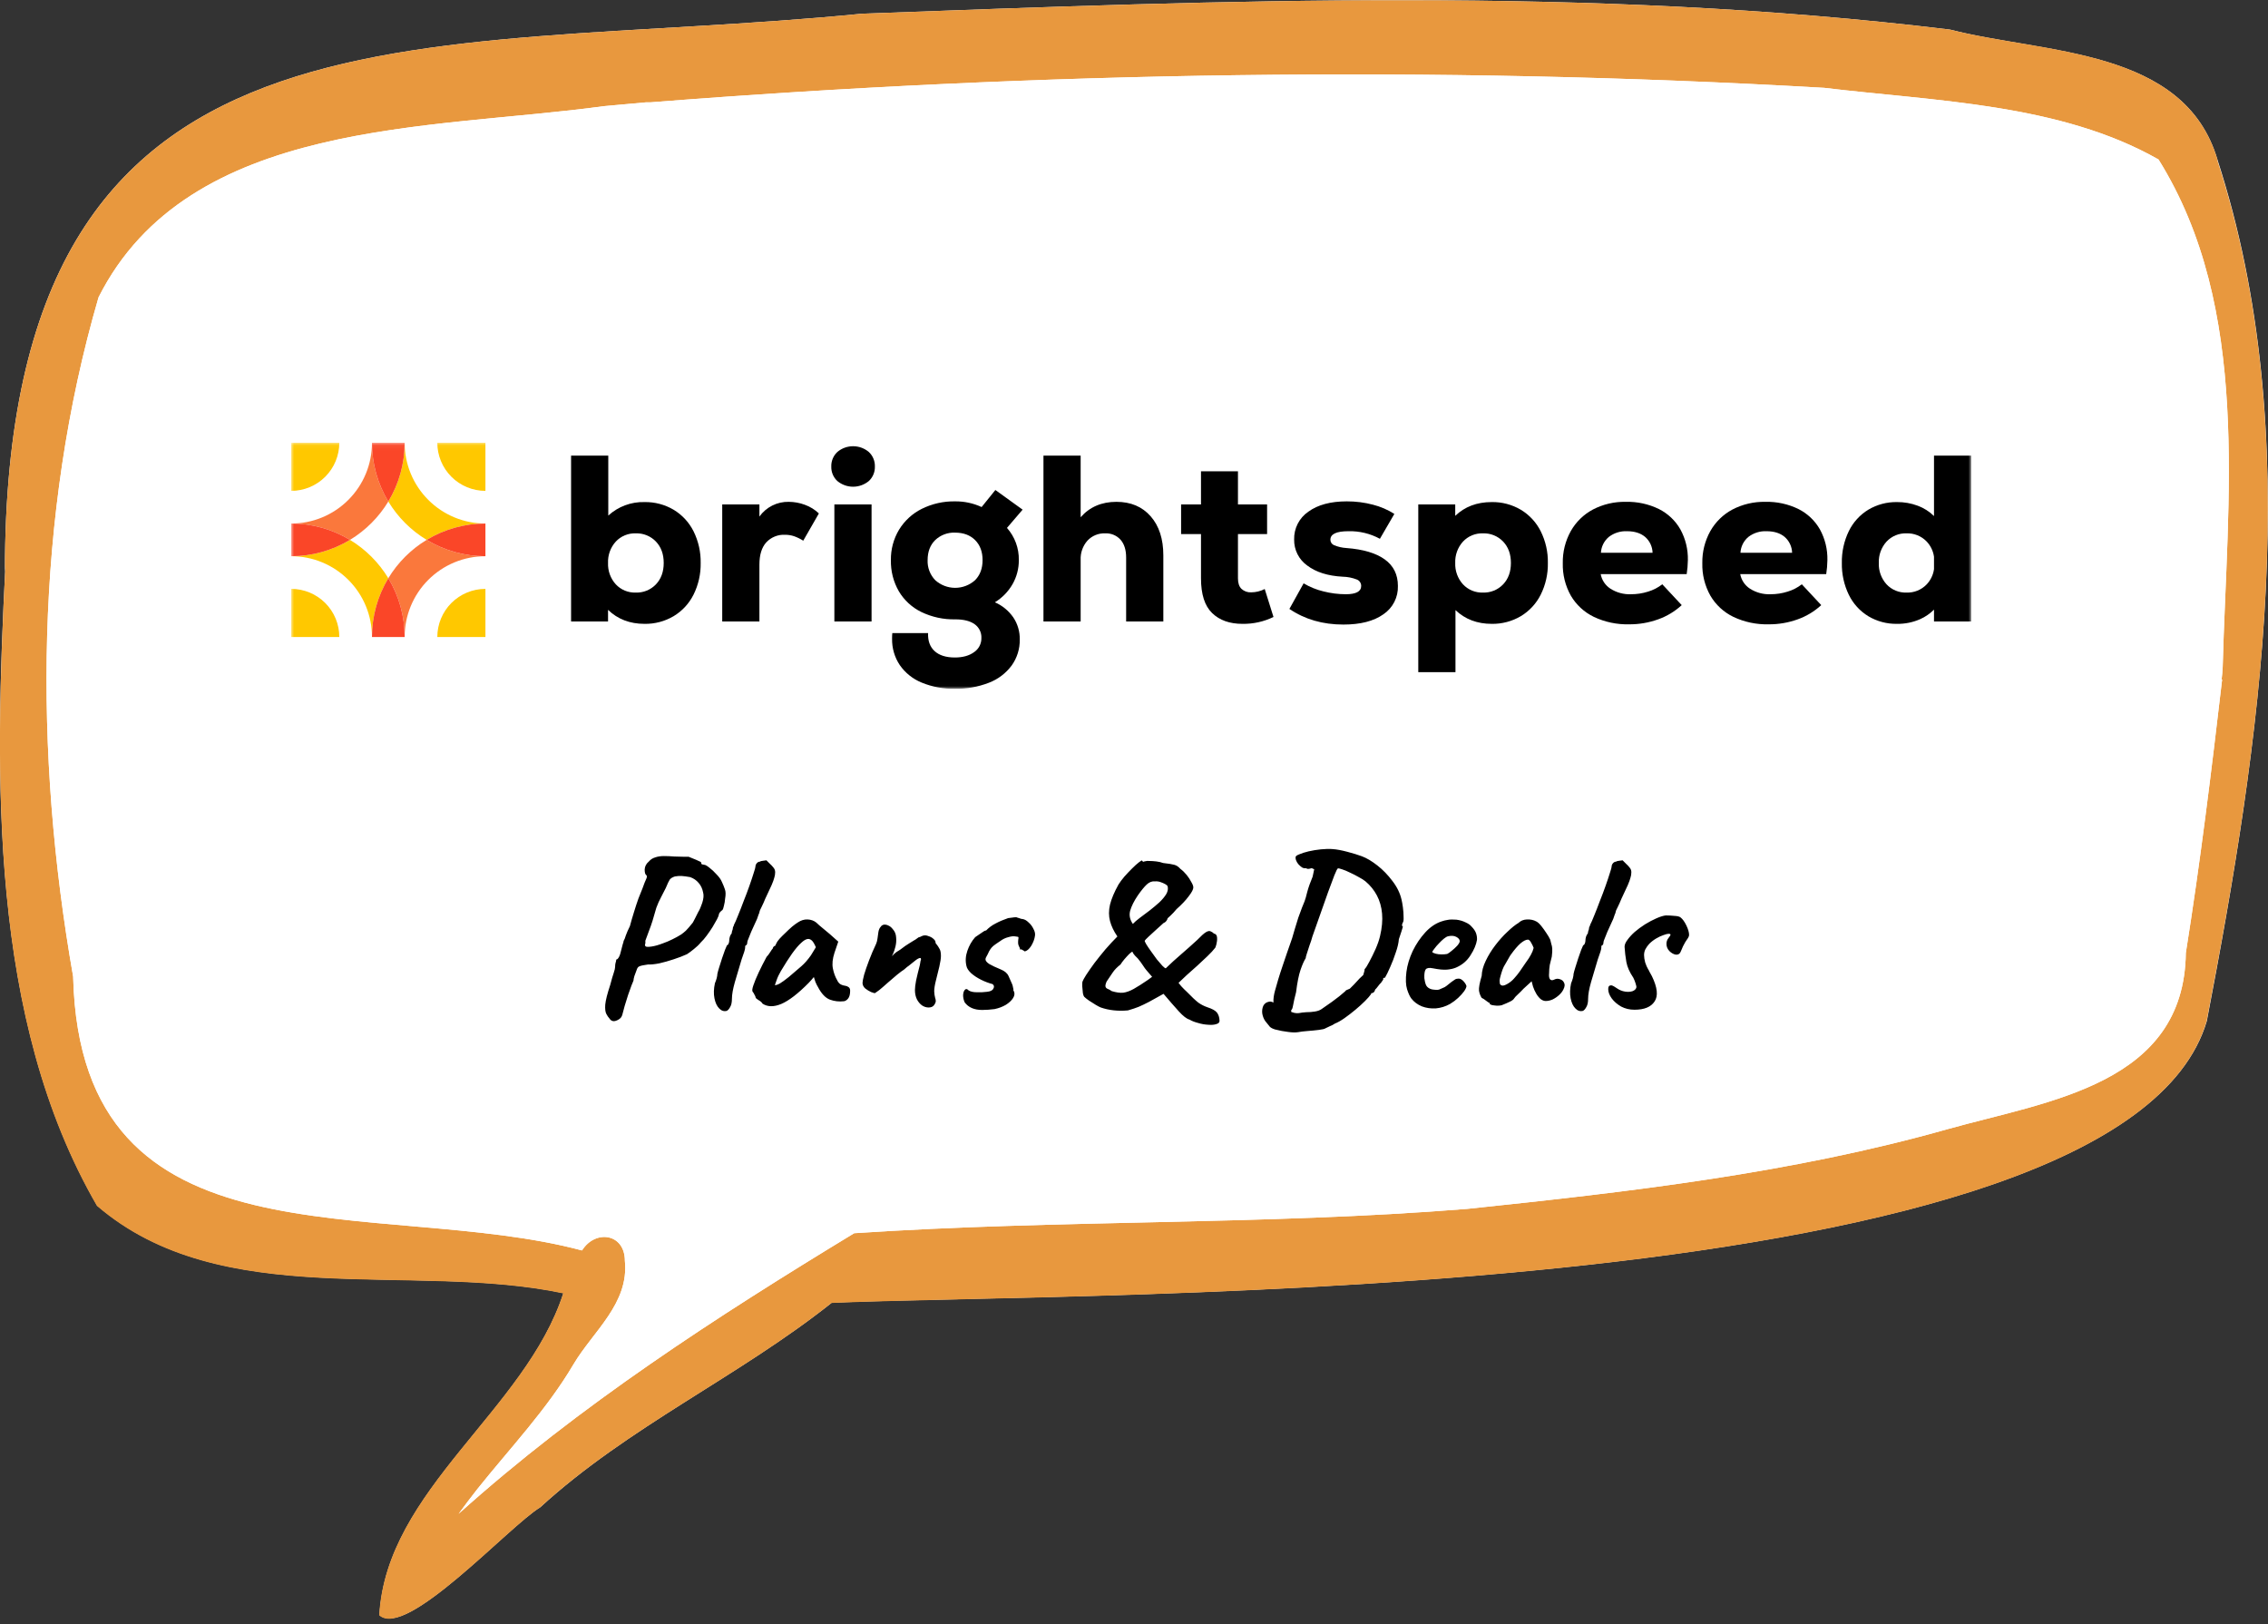 <svg xmlns="http://www.w3.org/2000/svg" width="405" height="290" viewBox="0 0 405 290" fill="none"><rect x="0" y="0" width="405" height="290" fill="#333333" stroke="none"/><g clip-path="url(#clip0_68_3261)"><path d="M0.975 100.899C0.975 101.29 0.926 101.681 0.878 102.071C0.878 -3.801 74.049 10.361 153.898 2.45C218.538 0.057 283.861 -2.531 348.208 5.282C365.027 9.629 390.083 8.505 395.982 28.527C411.971 77.801 403.635 132.446 394.08 182.306C378.969 233.337 196.309 230.603 148.536 232.605C131.864 245.839 112.218 254.727 96.473 269.133C90.867 272.502 72.537 292.768 67.76 288.373C69.028 265.959 93.889 251.846 100.616 230.896C73.512 225.182 39.632 234.412 17.354 215.269C-1.999 181.915 -0.926 138.599 0.975 100.899Z" fill="white"></path><path d="M395.982 28.527C390.083 8.505 365.026 9.58 348.208 5.282C283.861 -2.531 218.538 0.057 153.898 2.45C74.048 10.361 0.877 -3.801 0.877 102.071C0.877 101.681 0.926 101.29 0.975 100.899C-0.926 138.599 -2.047 181.915 17.305 215.318C39.584 234.461 73.463 225.231 100.567 230.945C93.791 251.846 68.979 265.959 67.711 288.422C72.489 292.817 90.867 272.6 96.424 269.182C112.218 254.727 131.864 245.888 148.487 232.654C196.26 230.603 378.968 233.386 394.032 182.355C403.635 132.495 411.971 77.85 395.933 28.576L395.982 28.527ZM396.81 121.312C394.909 137.623 392.91 153.933 390.327 170.146C390.034 193.635 365.855 196.565 347.867 201.595C319.934 209.506 290.832 212.827 262.021 215.855C225.607 218.785 188.948 217.759 152.533 220.201C128.013 235.095 103.395 250.967 81.897 270.305C83.018 268.791 84.091 267.326 85.26 265.861C91.11 258.536 97.643 251.699 102.42 243.593C105.93 237.684 112.365 232.751 111.585 225.133C111.585 220.25 106.32 219.469 103.931 223.278C67.711 213.608 14.429 227.575 13.064 174.492C13.064 174.492 13.064 174.444 13.064 174.395C6.045 134.4 6.191 92.256 17.598 53.091C33.734 21.056 77.071 23.204 107.831 18.956C110.366 18.712 112.901 18.516 115.387 18.272H115.533C115.533 18.272 115.972 18.272 116.167 18.272C185.828 12.803 255.977 11.68 325.735 15.684C345.576 18.077 367.854 18.468 385.452 28.479C402.075 55.142 397.688 89.082 396.908 119.115C396.859 119.896 396.81 120.628 396.713 121.361L396.81 121.312Z" fill="#E8983E"></path><path d="M396.81 121.312C394.909 137.623 392.911 153.933 390.327 170.146C390.034 193.635 365.855 196.565 347.867 201.595C319.934 209.506 290.832 212.827 262.022 215.855C225.607 218.785 188.948 217.759 152.533 220.201C128.013 235.095 103.395 250.967 81.897 270.305C83.018 268.791 84.091 267.326 85.261 265.861C91.111 258.536 97.643 251.699 102.42 243.593C105.93 237.684 112.365 232.751 111.585 225.133C111.585 220.25 106.32 219.469 103.931 223.278C67.711 213.608 14.43 227.575 13.065 174.492C13.065 174.492 13.065 174.444 13.065 174.395C6.045 134.4 6.191 92.256 17.598 53.091C33.734 21.056 77.071 23.204 107.831 18.956C110.366 18.712 112.901 18.516 115.387 18.272H115.533C115.533 18.272 115.972 18.272 116.167 18.272C185.828 12.803 255.977 11.68 325.736 15.684C345.576 18.077 367.854 18.468 385.452 28.479C402.075 55.142 397.688 89.082 396.908 119.115C396.859 119.896 396.81 120.628 396.713 121.361L396.81 121.312Z" fill="white"></path><mask id="mask0_68_3261" style="mask-type:luminance" maskUnits="userSpaceOnUse" x="52" y="79" width="300" height="44"><path d="M352 79.057H52V122.985H352V79.057Z" fill="white"></path></mask><g mask="url(#mask0_68_3261)"><path d="M60.591 113.741C60.591 111.463 59.686 109.278 58.075 107.667C56.464 106.055 54.279 105.15 52 105.15V113.741H60.591Z" fill="#FFC800"></path><path d="M52 87.648C54.279 87.648 56.464 86.743 58.075 85.132C59.686 83.521 60.591 81.336 60.591 79.057H52V87.648Z" fill="#FFC800"></path><path d="M78.093 113.741C78.093 111.463 78.998 109.278 80.609 107.667C82.221 106.055 84.406 105.15 86.684 105.15V113.741H78.093Z" fill="#FFC800"></path><path d="M86.684 87.648C85.556 87.648 84.439 87.426 83.397 86.994C82.354 86.562 81.407 85.93 80.609 85.132C79.812 84.334 79.179 83.387 78.747 82.345C78.315 81.302 78.093 80.185 78.093 79.057H86.684V87.648Z" fill="#FFC800"></path><path d="M66.333 99.408C65.18 98.254 63.891 97.244 62.496 96.399C59.329 98.312 55.699 99.321 52 99.317C53.895 99.314 55.772 99.685 57.523 100.409C59.274 101.134 60.865 102.197 62.204 103.537C63.545 104.877 64.608 106.467 65.332 108.218C66.056 109.969 66.427 111.846 66.424 113.741C66.42 110.042 67.43 106.412 69.342 103.246C68.497 101.85 67.487 100.561 66.333 99.408Z" fill="#FFC800"></path><path d="M66.333 93.39C67.487 92.237 68.497 90.948 69.342 89.553C67.43 86.386 66.42 82.756 66.424 79.057C66.427 80.952 66.056 82.829 65.332 84.58C64.608 86.331 63.545 87.922 62.204 89.261C60.865 90.602 59.274 91.665 57.523 92.389C55.772 93.113 53.895 93.484 52 93.481C55.699 93.478 59.329 94.487 62.496 96.399C63.891 95.555 65.18 94.544 66.333 93.39Z" fill="#FA783C"></path><path d="M52 93.481V99.317C55.699 99.321 59.329 98.311 62.496 96.399C59.329 94.487 55.699 93.478 52 93.481Z" fill="#FA4628"></path><path d="M72.351 99.408C71.197 100.561 70.187 101.85 69.342 103.246C71.254 106.412 72.264 110.042 72.26 113.741C72.258 111.847 72.63 109.97 73.354 108.219C74.078 106.468 75.14 104.877 76.48 103.538C77.82 102.198 79.411 101.135 81.162 100.411C82.913 99.687 84.789 99.316 86.684 99.318C82.985 99.321 79.355 98.312 76.188 96.399C74.793 97.244 73.504 98.254 72.351 99.408Z" fill="#FA783C"></path><path d="M66.424 113.741H72.26C72.264 110.042 71.254 106.412 69.342 103.246C67.43 106.412 66.42 110.042 66.424 113.741Z" fill="#FA4628"></path><path d="M72.351 93.39C73.504 94.544 74.793 95.555 76.189 96.399C79.355 94.487 82.985 93.478 86.684 93.481C84.789 93.484 82.912 93.113 81.161 92.389C79.41 91.665 77.819 90.602 76.48 89.261C75.14 87.922 74.077 86.331 73.352 84.58C72.628 82.829 72.257 80.952 72.26 79.057C72.264 82.756 71.254 86.386 69.342 89.553C70.187 90.948 71.197 92.237 72.351 93.39Z" fill="#FFC800"></path><path d="M72.26 79.057H66.424C66.42 82.756 67.43 86.386 69.342 89.553C71.254 86.386 72.264 82.756 72.26 79.057Z" fill="#FA4628"></path><path d="M76.189 96.399C79.355 98.312 82.985 99.321 86.684 99.317V93.481C82.985 93.478 79.355 94.487 76.189 96.399Z" fill="#FA4628"></path><path d="M149.545 80.689C150.327 80.032 151.316 79.673 152.337 79.673C153.358 79.673 154.346 80.032 155.129 80.689C155.49 81.021 155.776 81.427 155.965 81.879C156.155 82.332 156.245 82.82 156.229 83.311C156.243 83.793 156.154 84.273 155.968 84.718C155.782 85.163 155.503 85.563 155.15 85.891C154.359 86.548 153.364 86.907 152.337 86.907C151.309 86.907 150.314 86.548 149.524 85.891C149.171 85.563 148.892 85.163 148.706 84.718C148.519 84.273 148.431 83.793 148.445 83.311C148.428 82.82 148.518 82.332 148.708 81.879C148.898 81.427 149.183 81.02 149.545 80.689ZM148.995 90.073H155.636V110.971H148.995V90.073Z" fill="black"></path><path d="M164.588 121.885C163.008 121.243 161.649 120.155 160.675 118.755C159.748 117.367 159.268 115.728 159.3 114.059C159.295 113.72 159.309 113.381 159.342 113.044H165.73C165.674 114.425 166.061 115.497 166.893 116.259C167.725 117.021 168.931 117.401 170.51 117.401C171.921 117.401 173.063 117.084 173.937 116.449C174.349 116.173 174.684 115.798 174.913 115.358C175.142 114.918 175.258 114.428 175.249 113.932C175.272 113.452 175.173 112.973 174.963 112.541C174.752 112.108 174.435 111.736 174.043 111.458C173.239 110.88 172.09 110.591 170.595 110.591C168.497 110.638 166.416 110.188 164.524 109.279C162.853 108.463 161.456 107.177 160.506 105.578C159.535 103.887 159.045 101.963 159.089 100.015C159.057 98.102 159.562 96.218 160.548 94.579C161.525 92.981 162.933 91.691 164.609 90.856C166.455 89.942 168.493 89.485 170.553 89.523C172.188 89.505 173.807 89.852 175.291 90.538L177.744 87.493L182.609 91.003L179.817 94.261C181.219 95.846 181.974 97.899 181.933 100.014C181.944 101.519 181.558 103.001 180.812 104.308C180.05 105.634 178.966 106.748 177.66 107.544C178.98 108.119 180.115 109.049 180.938 110.23C181.722 111.399 182.128 112.779 182.102 114.186C182.13 115.844 181.626 117.468 180.664 118.819C179.632 120.214 178.223 121.285 176.602 121.906C174.662 122.661 172.592 123.027 170.51 122.985C168.482 123.029 166.466 122.654 164.588 121.885ZM166.999 103.589C167.972 104.47 169.237 104.96 170.549 104.964C171.861 104.968 173.129 104.485 174.106 103.61C175.009 102.708 175.46 101.509 175.46 100.014C175.46 98.52 175.016 97.328 174.128 96.439C173.239 95.551 172.048 95.107 170.553 95.107C169.901 95.079 169.251 95.182 168.64 95.411C168.03 95.64 167.472 95.99 166.999 96.439C166.097 97.328 165.646 98.52 165.646 100.014C165.619 100.671 165.725 101.326 165.958 101.94C166.19 102.554 166.544 103.115 166.999 103.589Z" fill="black"></path><path d="M186.332 81.358H192.974V92.357C194.581 90.524 196.711 89.608 199.362 89.607C201.928 89.607 203.965 90.468 205.475 92.188C206.983 93.909 207.738 96.235 207.738 99.168V110.971H201.096V99.549C201.096 98.195 200.765 97.137 200.102 96.376C199.755 95.991 199.325 95.689 198.846 95.491C198.366 95.294 197.849 95.206 197.331 95.234C196.742 95.212 196.156 95.318 195.612 95.544C195.067 95.771 194.579 96.112 194.179 96.545C193.35 97.489 192.918 98.717 192.974 99.972V110.971H186.332V81.358Z" fill="black"></path><path d="M230.251 108.729L232.789 104.16C233.888 104.815 235.079 105.3 236.322 105.598C237.628 105.933 238.971 106.103 240.32 106.106C242.153 106.106 243.069 105.612 243.069 104.625C243.072 104.381 243.001 104.141 242.864 103.937C242.729 103.733 242.535 103.575 242.308 103.483C241.499 103.164 240.639 102.992 239.77 102.976C237.119 102.835 235.011 102.172 233.445 100.987C232.704 100.462 232.102 99.764 231.693 98.953C231.284 98.141 231.079 97.242 231.097 96.334C231.071 95.359 231.289 94.393 231.732 93.525C232.176 92.656 232.83 91.913 233.636 91.363C235.328 90.136 237.612 89.523 240.489 89.523C242.066 89.516 243.638 89.715 245.163 90.115C246.52 90.457 247.812 91.014 248.992 91.765L246.411 96.207C244.688 95.269 242.747 94.802 240.785 94.853C238.641 94.853 237.569 95.361 237.57 96.376C237.57 96.585 237.633 96.789 237.75 96.962C237.867 97.135 238.032 97.27 238.225 97.349C238.932 97.641 239.683 97.813 240.446 97.857C243.435 98.083 245.713 98.76 247.278 99.887C248.844 101.016 249.626 102.595 249.626 104.625C249.658 105.617 249.438 106.601 248.987 107.485C248.536 108.369 247.868 109.124 247.046 109.68C245.325 110.907 242.942 111.521 239.896 111.521C236.202 111.521 232.987 110.59 230.251 108.729Z" fill="black"></path><path d="M284.611 110.146C282.899 109.317 281.471 108 280.507 106.36C279.515 104.593 279.018 102.59 279.069 100.564C279.032 98.569 279.52 96.599 280.486 94.853C281.408 93.212 282.781 91.868 284.442 90.982C286.255 90.037 288.277 89.564 290.322 89.607C292.371 89.555 294.403 89.998 296.244 90.898C297.852 91.705 299.185 92.971 300.073 94.536C300.99 96.214 301.449 98.103 301.406 100.014C301.392 100.85 301.322 101.684 301.194 102.51H285.838C285.934 103.039 286.138 103.543 286.436 103.99C286.734 104.438 287.121 104.819 287.572 105.112C288.668 105.814 289.953 106.161 291.253 106.106C292.286 106.108 293.313 105.951 294.299 105.64C295.219 105.365 296.079 104.921 296.837 104.329L300.306 108.052C299.087 109.172 297.656 110.036 296.096 110.59C294.435 111.189 292.68 111.49 290.914 111.478C288.738 111.533 286.579 111.076 284.611 110.146ZM295.102 98.703C295.089 98.164 294.964 97.633 294.735 97.145C294.505 96.657 294.176 96.222 293.77 95.868C292.966 95.192 291.887 94.853 290.534 94.853C289.369 94.801 288.223 95.16 287.297 95.868C286.878 96.218 286.536 96.65 286.292 97.137C286.048 97.625 285.908 98.158 285.88 98.703H295.102Z" fill="black"></path><path d="M309.527 110.146C307.815 109.317 306.387 108 305.424 106.36C304.431 104.593 303.934 102.59 303.986 100.564C303.948 98.569 304.437 96.599 305.403 94.853C306.325 93.212 307.697 91.868 309.358 90.982C311.172 90.037 313.194 89.564 315.239 89.607C317.288 89.555 319.319 89.998 321.161 90.898C322.769 91.705 324.101 92.971 324.99 94.536C325.906 96.214 326.366 98.103 326.322 100.014C326.309 100.85 326.239 101.684 326.11 102.51H310.755C310.851 103.039 311.054 103.543 311.353 103.99C311.651 104.438 312.038 104.819 312.489 105.112C313.584 105.814 314.869 106.161 316.169 106.106C317.202 106.108 318.23 105.951 319.215 105.64C320.135 105.365 320.996 104.921 321.753 104.329L325.222 108.052C324.004 109.172 322.572 110.036 321.013 110.59C319.351 111.189 317.597 111.49 315.831 111.478C313.655 111.533 311.496 111.076 309.527 110.146ZM320.019 98.703C320.006 98.164 319.881 97.633 319.651 97.145C319.422 96.657 319.093 96.222 318.686 95.868C317.882 95.192 316.804 94.853 315.45 94.853C314.285 94.801 313.14 95.16 312.214 95.868C311.795 96.218 311.452 96.65 311.209 97.137C310.965 97.625 310.825 98.158 310.797 98.703H320.019Z" fill="black"></path><path d="M123.85 94.874C123.055 93.28 121.823 91.944 120.297 91.024C118.723 90.094 116.922 89.619 115.093 89.65C112.705 89.583 110.384 90.448 108.621 92.061V81.358H101.979V110.971H108.579V108.894C110.295 110.553 112.462 111.394 115.093 111.394C116.922 111.425 118.723 110.949 120.297 110.019C121.823 109.099 123.056 107.764 123.85 106.169C124.72 104.416 125.155 102.479 125.12 100.522C125.156 98.565 124.72 96.628 123.85 94.874ZM117.124 104.35C116.661 104.833 116.101 105.212 115.482 105.463C114.862 105.715 114.197 105.833 113.528 105.81C112.861 105.834 112.197 105.714 111.58 105.459C110.963 105.203 110.408 104.818 109.954 104.329C109.016 103.288 108.523 101.922 108.579 100.522C108.523 99.122 109.016 97.756 109.954 96.714C110.408 96.226 110.963 95.84 111.58 95.585C112.197 95.329 112.861 95.21 113.528 95.234C114.197 95.211 114.862 95.329 115.482 95.58C116.101 95.832 116.661 96.211 117.124 96.693C118.055 97.666 118.52 98.942 118.52 100.522C118.52 102.101 118.054 103.377 117.124 104.35Z" fill="black"></path><path d="M143.733 90.136C142.813 89.791 141.839 89.612 140.856 89.607C139.834 89.584 138.821 89.811 137.907 90.269C136.992 90.727 136.204 91.402 135.61 92.235V90.073H128.969V110.971H135.61V100.818C135.61 99.07 136.019 97.744 136.837 96.841C137.262 96.386 137.782 96.03 138.359 95.796C138.936 95.562 139.557 95.457 140.179 95.488C140.725 95.485 141.268 95.57 141.787 95.741C142.366 95.945 142.919 96.215 143.436 96.545L146.229 91.68C145.514 90.997 144.663 90.471 143.733 90.136Z" fill="black"></path><path d="M225.844 105.175C225.098 105.56 224.272 105.762 223.433 105.767C223.117 105.785 222.802 105.74 222.504 105.634C222.206 105.529 221.933 105.366 221.698 105.154C221.275 104.745 221.064 104.118 221.064 103.271V95.361H226.267V90.073H221.064V84.15H214.464V90.073H210.911V95.361H214.464V103.271C214.464 106.12 215.127 108.186 216.453 109.469C217.778 110.753 219.583 111.395 221.868 111.394C223.786 111.425 225.684 111.005 227.409 110.167L225.844 105.175Z" fill="black"></path><path d="M275.135 94.874C274.341 93.28 273.108 91.944 271.582 91.024C270.008 90.094 268.207 89.618 266.378 89.65C263.725 89.65 261.557 90.477 259.863 92.108V90.073H253.264V120.024H259.906V108.94C261.626 110.576 263.784 111.394 266.378 111.394C268.207 111.425 270.008 110.949 271.582 110.019C273.108 109.099 274.341 107.764 275.135 106.169C276.005 104.416 276.441 102.479 276.404 100.522C276.441 98.565 276.005 96.628 275.135 94.874ZM268.409 104.35C267.946 104.833 267.386 105.212 266.767 105.463C266.147 105.715 265.482 105.833 264.813 105.81C264.146 105.834 263.482 105.714 262.865 105.459C262.248 105.203 261.693 104.818 261.238 104.329C260.301 103.288 259.808 101.922 259.863 100.522C259.808 99.122 260.301 97.756 261.238 96.714C261.693 96.225 262.248 95.84 262.865 95.585C263.482 95.329 264.146 95.21 264.813 95.234C265.482 95.211 266.147 95.329 266.767 95.58C267.386 95.832 267.946 96.211 268.409 96.693C269.34 97.666 269.805 98.942 269.805 100.522C269.805 102.101 269.34 103.377 268.409 104.35Z" fill="black"></path><path d="M345.358 81.358V92.146C344.534 91.334 343.546 90.707 342.46 90.305C341.277 89.861 340.023 89.639 338.759 89.65C336.96 89.618 335.188 90.087 333.64 91.004C332.134 91.918 330.922 93.247 330.15 94.832C329.291 96.603 328.863 98.553 328.902 100.522C328.863 102.491 329.291 104.44 330.15 106.212C330.922 107.797 332.134 109.126 333.64 110.04C335.188 110.957 336.96 111.426 338.759 111.394C340.186 111.414 341.6 111.125 342.905 110.548C343.821 110.139 344.653 109.563 345.358 108.85V110.971H352V81.358H345.358ZM344.047 104.35C343.584 104.833 343.024 105.212 342.405 105.463C341.785 105.715 341.12 105.833 340.451 105.81C339.784 105.834 339.12 105.714 338.503 105.459C337.886 105.203 337.331 104.818 336.877 104.329C335.94 103.288 335.446 101.922 335.502 100.522C335.446 99.122 335.94 97.756 336.877 96.714C337.332 96.226 337.886 95.84 338.503 95.585C339.12 95.329 339.784 95.21 340.451 95.234C341.12 95.211 341.785 95.329 342.405 95.58C343.025 95.832 343.584 96.211 344.047 96.693C344.757 97.442 345.215 98.394 345.358 99.415V101.629C345.215 102.65 344.756 103.601 344.047 104.35Z" fill="black"></path></g><path d="M109.6 182.337C109.28 182.337 109.013 182.164 108.8 181.817C108.64 181.657 108.467 181.404 108.28 181.057C108.093 180.71 108.027 180.15 108.08 179.377C108.16 178.577 108.453 177.417 108.96 175.897C109.227 174.884 109.44 174.15 109.6 173.697C109.76 173.217 109.84 172.87 109.84 172.657C109.84 172.364 109.867 172.124 109.92 171.937C110 171.724 110.04 171.524 110.04 171.337C110.2 171.337 110.36 171.19 110.52 170.897C110.68 170.604 110.813 170.204 110.92 169.697C111.027 169.244 111.12 168.884 111.2 168.617C111.307 168.324 111.36 168.124 111.36 168.017C111.493 167.804 111.627 167.47 111.76 167.017C111.92 166.564 112.16 166.017 112.48 165.377C112.693 164.577 112.933 163.75 113.2 162.897C113.467 162.017 113.733 161.204 114 160.457C114.293 159.684 114.533 159.084 114.72 158.657C115.013 157.83 115.24 157.257 115.4 156.937C115.56 156.59 115.56 156.364 115.4 156.257C115.213 156.124 115.12 155.79 115.12 155.257C115.147 154.697 115.4 154.217 115.88 153.817C116.173 153.47 116.547 153.23 117 153.097C117.453 152.937 117.973 152.857 118.56 152.857C119.147 152.857 119.76 152.884 120.4 152.937C120.88 152.964 121.387 152.977 121.92 152.977C122.48 152.977 122.827 152.977 122.96 152.977C123.2 153.084 123.493 153.204 123.84 153.337C124.187 153.47 124.493 153.604 124.76 153.737C125.053 153.844 125.2 153.937 125.2 154.017C125.2 154.177 125.253 154.284 125.36 154.337C125.493 154.364 125.627 154.39 125.76 154.417C125.947 154.417 126.253 154.59 126.68 154.937C127.107 155.257 127.533 155.657 127.96 156.137C128.413 156.59 128.733 157.044 128.92 157.497C129.133 157.95 129.307 158.377 129.44 158.777C129.6 159.177 129.613 159.75 129.48 160.497C129.453 160.897 129.387 161.297 129.28 161.697C129.2 162.097 129.107 162.364 129 162.497C128.84 162.604 128.693 162.737 128.56 162.897C128.427 163.057 128.36 163.204 128.36 163.337C128.36 163.444 128.253 163.71 128.04 164.137C127.827 164.537 127.56 165.004 127.24 165.537C126.92 166.044 126.573 166.55 126.2 167.057C125.827 167.564 125.48 167.964 125.16 168.257C124.813 168.684 124.4 169.084 123.92 169.457C123.467 169.83 123.053 170.137 122.68 170.377C121.987 170.697 121.187 171.004 120.28 171.297C119.4 171.59 118.547 171.83 117.72 172.017C116.893 172.177 116.227 172.244 115.72 172.217C114.947 172.324 114.44 172.43 114.2 172.537C113.96 172.617 113.787 172.844 113.68 173.217C113.547 173.564 113.413 173.924 113.28 174.297C113.173 174.67 113.12 174.937 113.12 175.097C113.067 175.204 112.947 175.497 112.76 175.977C112.6 176.457 112.4 177.017 112.16 177.657C111.947 178.297 111.747 178.937 111.56 179.577C111.373 180.217 111.227 180.764 111.12 181.217C111.013 181.59 110.787 181.87 110.44 182.057C110.12 182.244 109.84 182.337 109.6 182.337ZM115.28 168.977C115.387 169.084 115.733 169.097 116.32 169.017C116.907 168.937 117.613 168.737 118.44 168.417C118.973 168.23 119.507 168.004 120.04 167.737C120.6 167.47 121.133 167.177 121.64 166.857C121.907 166.67 122.187 166.444 122.48 166.177C122.773 165.884 123.187 165.404 123.72 164.737C123.8 164.604 123.933 164.35 124.12 163.977C124.333 163.577 124.52 163.204 124.68 162.857C124.92 162.484 125.16 161.937 125.4 161.217C125.64 160.47 125.693 159.857 125.56 159.377C125.427 158.684 125.16 158.11 124.76 157.657C124.36 157.177 123.853 156.83 123.24 156.617C122.653 156.51 122.16 156.444 121.76 156.417C121.387 156.39 120.973 156.417 120.52 156.497C120.093 156.63 119.787 156.817 119.6 157.057C119.44 157.297 119.2 157.804 118.88 158.577C118.693 158.95 118.427 159.47 118.08 160.137C117.733 160.777 117.44 161.43 117.2 162.097C116.72 163.857 116.293 165.204 115.92 166.137C115.573 167.07 115.347 167.684 115.24 167.977C115.267 168.27 115.253 168.484 115.2 168.617C115.147 168.724 115.173 168.844 115.28 168.977ZM129.782 180.497C129.275 180.63 128.822 180.484 128.422 180.057C128.022 179.657 127.742 179.057 127.582 178.257C127.422 177.457 127.448 176.564 127.662 175.577C127.795 175.257 127.902 174.95 127.982 174.657C128.062 174.337 128.102 174.084 128.102 173.897C128.155 173.63 128.262 173.244 128.422 172.737C128.582 172.204 128.755 171.657 128.942 171.097C129.128 170.537 129.302 170.044 129.462 169.617C129.648 169.164 129.768 168.884 129.822 168.777C129.928 168.777 130.022 168.684 130.102 168.497C130.182 168.31 130.222 168.124 130.222 167.937C130.222 167.724 130.262 167.484 130.342 167.217C130.448 166.95 130.555 166.764 130.662 166.657C130.662 166.524 130.688 166.377 130.742 166.217C130.822 166.03 130.862 165.884 130.862 165.777C130.862 165.67 130.888 165.564 130.942 165.457C131.022 165.35 131.062 165.244 131.062 165.137C131.248 164.79 131.488 164.244 131.782 163.497C132.102 162.724 132.435 161.87 132.782 160.937C133.155 160.004 133.502 159.084 133.822 158.177C134.142 157.27 134.395 156.51 134.582 155.897C134.795 155.257 134.902 154.87 134.902 154.737C134.902 154.524 134.982 154.324 135.142 154.137C135.302 153.95 135.488 153.857 135.702 153.857C135.782 153.777 135.968 153.724 136.262 153.697C136.555 153.644 136.755 153.617 136.862 153.617C136.862 153.617 136.915 153.67 137.022 153.777C137.128 153.884 137.288 154.044 137.502 154.257C137.715 154.444 137.915 154.657 138.102 154.897C138.315 155.137 138.422 155.417 138.422 155.737C138.422 156.084 138.368 156.417 138.262 156.737C138.182 157.057 138.022 157.497 137.782 158.057C137.542 158.59 137.168 159.39 136.662 160.457C136.448 160.99 136.222 161.497 135.982 161.977C135.742 162.43 135.622 162.71 135.622 162.817C135.622 162.924 135.568 163.084 135.462 163.297C135.382 163.51 135.288 163.777 135.182 164.097C135.075 164.31 134.928 164.63 134.742 165.057C134.555 165.457 134.355 165.897 134.142 166.377C133.955 166.83 133.795 167.23 133.662 167.577C133.528 167.897 133.462 168.084 133.462 168.137C133.462 168.244 133.448 168.35 133.422 168.457C133.422 168.564 133.368 168.67 133.262 168.777C133.155 168.777 133.088 168.857 133.062 169.017C133.062 169.15 133.062 169.217 133.062 169.217C133.062 169.484 132.848 170.19 132.422 171.337C131.995 172.804 131.595 174.15 131.222 175.377C130.875 176.604 130.702 177.59 130.702 178.337C130.702 178.977 130.595 179.47 130.382 179.817C130.195 180.164 129.995 180.39 129.782 180.497ZM136.171 179.217C136.064 179.004 135.824 178.79 135.451 178.577C135.104 178.364 134.931 178.204 134.931 178.097C134.931 177.99 134.864 177.83 134.731 177.617C134.624 177.377 134.518 177.204 134.411 177.097C134.278 176.937 134.318 176.55 134.531 175.937C134.744 175.297 135.064 174.524 135.491 173.617C135.918 172.71 136.384 171.79 136.891 170.857C137.104 170.644 137.318 170.364 137.531 170.017C137.744 169.67 137.904 169.444 138.011 169.337C138.011 169.23 138.051 169.137 138.131 169.057C138.211 168.95 138.304 168.897 138.411 168.897L138.731 168.257C138.784 168.15 138.944 167.937 139.211 167.617C139.504 167.297 139.851 166.95 140.251 166.577C140.651 166.177 141.051 165.804 141.451 165.457C141.878 165.11 142.224 164.857 142.491 164.697C143.051 164.324 143.624 164.15 144.211 164.177C144.824 164.204 145.344 164.39 145.771 164.737C145.851 164.817 146.024 164.977 146.291 165.217C146.584 165.457 146.904 165.724 147.251 166.017C147.624 166.31 147.944 166.577 148.211 166.817L149.691 168.137L149.011 170.137C148.664 171.204 148.571 172.137 148.731 172.937C148.891 173.737 149.144 174.43 149.491 175.017C149.624 175.31 149.798 175.537 150.011 175.697C150.251 175.857 150.558 175.964 150.931 176.017C151.144 176.044 151.344 176.124 151.531 176.257C151.718 176.39 151.811 176.604 151.811 176.897C151.811 177.537 151.691 178.004 151.451 178.297C151.238 178.564 150.998 178.724 150.731 178.777C149.851 178.884 149.011 178.79 148.211 178.497C147.411 178.204 146.691 177.444 146.051 176.217C145.944 176.057 145.798 175.764 145.611 175.337C145.451 174.884 145.358 174.59 145.331 174.457C145.224 174.59 145.078 174.764 144.891 174.977C144.731 175.164 144.571 175.337 144.411 175.497C142.518 177.417 140.891 178.67 139.531 179.257C138.198 179.817 137.078 179.804 136.171 179.217ZM138.371 175.897C138.558 175.924 138.851 175.83 139.251 175.617C139.651 175.377 140.184 174.99 140.851 174.457C141.758 173.684 142.504 173.044 143.091 172.537C143.678 172.03 144.251 171.377 144.811 170.577L145.691 169.137C145.424 168.524 145.184 168.124 144.971 167.937C144.758 167.75 144.544 167.657 144.331 167.657C143.984 167.657 143.571 167.884 143.091 168.337C142.611 168.764 142.064 169.404 141.451 170.257C140.864 171.084 140.198 172.124 139.451 173.377C139.104 173.964 138.838 174.537 138.651 175.097C138.464 175.63 138.371 175.897 138.371 175.897ZM165.823 179.897C165.423 179.897 165.036 179.777 164.663 179.537C164.289 179.27 163.983 178.91 163.743 178.457C163.503 177.977 163.383 177.417 163.383 176.777C163.383 176.377 163.449 175.817 163.583 175.097C163.743 174.35 163.969 173.417 164.263 172.297C164.316 171.924 164.356 171.684 164.383 171.577C164.436 171.47 164.463 171.364 164.463 171.257C164.463 171.204 164.449 171.164 164.423 171.137C164.423 171.084 164.396 171.057 164.343 171.057C164.129 171.057 163.836 171.204 163.463 171.497C163.116 171.764 162.716 172.084 162.263 172.457C162.183 172.51 162.089 172.577 161.983 172.657C161.903 172.737 161.809 172.817 161.703 172.897C161.623 172.977 161.529 173.057 161.423 173.137C161.156 173.297 160.743 173.604 160.183 174.057C159.649 174.51 159.089 174.99 158.503 175.497C157.943 176.004 157.449 176.43 157.023 176.777C156.809 176.937 156.623 177.07 156.463 177.177C156.329 177.284 156.236 177.337 156.183 177.337C156.129 177.337 155.916 177.27 155.543 177.137C155.196 176.977 154.849 176.764 154.503 176.497C154.183 176.204 154.023 175.87 154.023 175.497C154.023 175.257 154.116 174.777 154.303 174.057C154.516 173.337 154.809 172.484 155.183 171.497C155.556 170.51 155.983 169.51 156.463 168.497C156.569 168.257 156.649 167.937 156.703 167.537C156.756 167.137 156.809 166.75 156.863 166.377C156.943 165.977 157.076 165.684 157.263 165.497C157.343 165.364 157.436 165.27 157.543 165.217C157.676 165.137 157.809 165.097 157.943 165.097C158.209 165.097 158.463 165.164 158.703 165.297C158.943 165.404 159.169 165.59 159.383 165.857C159.783 166.284 159.996 166.79 160.023 167.377C160.076 167.937 160.036 168.484 159.903 169.017C159.769 169.55 159.623 169.99 159.463 170.337C159.303 170.657 159.223 170.79 159.223 170.737C159.329 170.684 159.476 170.55 159.663 170.337C159.876 170.124 160.236 169.87 160.743 169.577C161.436 169.044 161.969 168.67 162.343 168.457C162.716 168.217 162.996 168.044 163.183 167.937C163.396 167.83 163.583 167.71 163.743 167.577C163.876 167.47 163.969 167.404 164.023 167.377C164.103 167.35 164.143 167.337 164.143 167.337C164.223 167.337 164.356 167.284 164.543 167.177C164.756 167.07 164.956 167.017 165.143 167.017C165.409 167.017 165.689 167.084 165.983 167.217C166.276 167.324 166.529 167.484 166.743 167.697C166.956 167.884 167.063 168.084 167.063 168.297C167.063 168.377 167.089 168.444 167.143 168.497C167.196 168.55 167.249 168.617 167.303 168.697C167.436 168.857 167.583 169.084 167.743 169.377C167.929 169.644 168.023 170.084 168.023 170.697C168.023 171.124 167.929 171.75 167.743 172.577C167.556 173.404 167.356 174.217 167.143 175.017C166.929 175.844 166.823 176.51 166.823 177.017C166.849 177.497 166.903 177.87 166.983 178.137C167.063 178.377 167.103 178.577 167.103 178.737C167.103 178.95 166.996 179.204 166.783 179.497C166.569 179.764 166.249 179.897 165.823 179.897ZM175.382 180.337C173.969 180.337 172.929 179.884 172.262 178.977C172.075 178.55 171.982 178.124 171.982 177.697C172.009 177.244 172.115 176.924 172.302 176.737C172.489 176.524 172.715 176.564 172.982 176.857C173.329 177.07 173.822 177.177 174.462 177.177C174.782 177.177 175.062 177.177 175.302 177.177C175.569 177.15 175.875 177.124 176.222 177.097C176.835 177.044 177.222 176.857 177.382 176.537C177.569 176.217 177.529 175.95 177.262 175.737H177.302C176.582 175.55 175.875 175.284 175.182 174.937C174.489 174.59 173.902 174.204 173.422 173.777C172.942 173.324 172.662 172.897 172.582 172.497C172.369 171.617 172.422 170.71 172.742 169.777C173.062 168.844 173.529 168.03 174.142 167.337C174.382 167.177 174.715 166.95 175.142 166.657C175.569 166.337 175.875 166.164 176.062 166.137V166.177C176.569 165.644 177.142 165.217 177.782 164.897C178.422 164.55 179.169 164.23 180.022 163.937L180.662 163.857C180.982 163.804 181.262 163.777 181.502 163.777C181.475 163.777 181.542 163.804 181.702 163.857C181.862 163.91 181.995 163.95 182.102 163.977C182.262 164.057 182.422 164.097 182.582 164.097C182.955 164.15 183.315 164.35 183.662 164.697C184.035 165.017 184.329 165.404 184.542 165.857C184.782 166.284 184.875 166.684 184.822 167.057C184.742 167.67 184.515 168.284 184.142 168.897C183.769 169.484 183.369 169.817 182.942 169.897C182.995 169.87 182.942 169.817 182.782 169.737C182.622 169.657 182.475 169.577 182.342 169.497L182.182 169.577C182.182 169.577 182.169 169.537 182.142 169.457C182.142 169.377 182.115 169.284 182.062 169.177C181.955 168.99 181.875 168.79 181.822 168.577C181.795 168.364 181.795 168.124 181.822 167.857C181.875 167.564 181.889 167.39 181.862 167.337C181.835 167.284 181.675 167.244 181.382 167.217C181.035 167.137 180.595 167.177 180.062 167.337C179.529 167.47 179.035 167.71 178.582 168.057C178.049 168.404 177.649 168.684 177.382 168.897C177.142 169.11 176.955 169.324 176.822 169.537C176.689 169.724 176.542 170.004 176.382 170.377C176.275 170.564 176.182 170.737 176.102 170.897C176.022 171.03 175.982 171.164 175.982 171.297C175.982 171.564 176.209 171.844 176.662 172.137C177.115 172.404 177.795 172.724 178.702 173.097C179.422 173.39 179.889 173.79 180.102 174.297C180.342 174.804 180.555 175.284 180.742 175.737C180.795 175.844 180.849 176.044 180.902 176.337C180.982 176.604 180.995 176.764 180.942 176.817C180.995 176.87 181.022 176.924 181.022 176.977V176.937C181.235 177.337 181.195 177.764 180.902 178.217C180.635 178.644 180.209 179.044 179.622 179.417C179.035 179.764 178.369 180.017 177.622 180.177H177.662C177.262 180.23 176.862 180.27 176.462 180.297C176.089 180.324 175.729 180.337 175.382 180.337ZM217.774 182.217C217.8 182.537 217.614 182.75 217.214 182.857C216.84 182.99 216.347 183.03 215.734 182.977C215.147 182.95 214.547 182.844 213.934 182.657C213.32 182.497 212.814 182.297 212.414 182.057C211.907 181.924 211.267 181.43 210.494 180.577C209.72 179.724 208.814 178.684 207.774 177.457C206.707 178.044 205.84 178.524 205.174 178.897C204.507 179.244 203.894 179.537 203.334 179.777C202.8 179.99 202.16 180.204 201.414 180.417C199.654 180.577 198.04 180.404 196.574 179.897C196.36 179.817 196.054 179.657 195.654 179.417C195.254 179.177 194.854 178.924 194.454 178.657C194.08 178.39 193.827 178.19 193.694 178.057C193.56 177.977 193.454 177.737 193.374 177.337C193.32 176.91 193.28 176.484 193.254 176.057C193.254 175.63 193.267 175.377 193.294 175.297C193.374 175.057 193.6 174.644 193.974 174.057C194.374 173.444 194.867 172.737 195.454 171.937C196.067 171.137 196.72 170.324 197.414 169.497C198.134 168.67 198.84 167.91 199.534 167.217C198.894 166.284 198.454 165.364 198.214 164.457C197.974 163.55 197.974 162.577 198.214 161.537C198.48 160.47 198.987 159.27 199.734 157.937C200 157.51 200.347 157.044 200.774 156.537C201.227 156.03 201.68 155.55 202.134 155.097C202.614 154.617 203.027 154.244 203.374 153.977C203.72 153.71 203.907 153.604 203.934 153.657C204.04 153.844 204.147 153.91 204.254 153.857C204.36 153.804 204.467 153.777 204.574 153.777C204.68 153.724 204.907 153.71 205.254 153.737C205.627 153.737 206.04 153.764 206.494 153.817C206.947 153.87 207.347 153.964 207.694 154.097C208.654 154.204 209.32 154.31 209.694 154.417C210.094 154.524 210.454 154.764 210.774 155.137C211.174 155.43 211.547 155.79 211.894 156.217C212.24 156.644 212.52 157.07 212.734 157.497C212.974 157.897 213.094 158.217 213.094 158.457C213.094 158.804 212.814 159.337 212.254 160.057C211.72 160.777 211 161.537 210.094 162.337C209.747 162.764 209.387 163.15 209.014 163.497C208.667 163.817 208.494 163.977 208.494 163.977C208.494 164.084 208.427 164.23 208.294 164.417C208.16 164.604 207.987 164.737 207.774 164.817C207.48 165.084 207.067 165.457 206.534 165.937C206 166.417 205.52 166.857 205.094 167.257C204.667 167.657 204.44 167.897 204.414 167.977C204.387 168.03 204.48 168.244 204.694 168.617C204.907 168.964 205.187 169.377 205.534 169.857C205.88 170.337 206.227 170.817 206.574 171.297C206.947 171.75 207.28 172.137 207.574 172.457C207.867 172.75 208.067 172.897 208.174 172.897C209.054 172.044 209.96 171.217 210.894 170.417C211.854 169.59 212.827 168.724 213.814 167.817C214.48 167.124 214.987 166.67 215.334 166.457C215.68 166.244 215.96 166.19 216.174 166.297C216.387 166.377 216.587 166.51 216.774 166.697C217.12 166.75 217.307 166.99 217.334 167.417C217.36 167.817 217.32 168.217 217.214 168.617C217.107 168.99 217.04 169.19 217.014 169.217C216.667 169.67 216.2 170.177 215.614 170.737C215.027 171.297 214.414 171.87 213.774 172.457C213.134 173.017 212.52 173.564 211.934 174.097C211.347 174.63 210.854 175.097 210.454 175.497C210.454 175.497 210.614 175.697 210.934 176.097C211.28 176.47 211.614 176.804 211.934 177.097C212.814 178.004 213.494 178.644 213.974 179.017C214.454 179.364 215 179.644 215.614 179.857C216.44 180.124 217 180.43 217.294 180.777C217.587 181.15 217.747 181.63 217.774 182.217ZM198.534 176.977C199.334 177.217 200.014 177.31 200.574 177.257C201.16 177.177 201.787 176.95 202.454 176.577C203.12 176.204 203.96 175.67 204.974 174.977L205.734 174.417L204.734 173.257C204.547 173.044 204.334 172.75 204.094 172.377C203.854 172.004 203.547 171.59 203.174 171.137C202.774 170.764 202.507 170.47 202.374 170.257C202.267 170.044 202.214 169.937 202.214 169.937C202.134 169.937 201.947 170.07 201.654 170.337C201.387 170.604 201.094 170.924 200.774 171.297C200.48 171.644 200.254 171.95 200.094 172.217C199.48 172.697 199.014 173.177 198.694 173.657C198.374 174.11 198.014 174.644 197.614 175.257C197.427 175.684 197.36 175.99 197.414 176.177C197.467 176.364 197.6 176.497 197.814 176.577C198.027 176.657 198.267 176.79 198.534 176.977ZM202.294 164.977C202.587 164.657 203 164.297 203.534 163.897C204.094 163.47 204.68 163.03 205.294 162.577C205.907 162.097 206.48 161.617 207.014 161.137C207.547 160.63 207.96 160.137 208.254 159.657C208.547 159.15 208.627 158.67 208.494 158.217C208.44 158.11 208.294 157.99 208.054 157.857C207.814 157.724 207.534 157.604 207.214 157.497C206.894 157.39 206.574 157.35 206.254 157.377C205.72 157.324 205.227 157.51 204.774 157.937C204.32 158.364 203.787 159.017 203.174 159.897C202.507 160.884 202.054 161.79 201.814 162.617C201.6 163.417 201.76 164.204 202.294 164.977ZM231.839 184.297C231.333 184.377 230.719 184.364 229.999 184.257C229.279 184.177 228.506 184.03 227.679 183.817C227.253 183.684 226.946 183.524 226.759 183.337C226.599 183.15 226.319 182.804 225.919 182.297C225.653 181.897 225.479 181.444 225.399 180.937C225.346 180.43 225.413 179.977 225.599 179.577C225.813 179.177 226.159 178.937 226.639 178.857C226.853 178.804 227.106 178.857 227.399 179.017C227.719 179.15 228.053 179.324 228.399 179.537C228.959 179.857 229.559 180.177 230.199 180.497C230.839 180.844 231.426 180.977 231.959 180.897C232.333 180.817 232.773 180.764 233.279 180.737C233.813 180.737 234.319 180.697 234.799 180.617C235.306 180.537 235.706 180.39 235.999 180.177C237.413 179.217 238.466 178.457 239.159 177.897C239.853 177.31 240.199 177.017 240.199 177.017C240.253 176.91 240.346 176.83 240.479 176.777C240.639 176.697 240.826 176.617 241.039 176.537C241.199 176.377 241.453 176.124 241.799 175.777C242.146 175.404 242.479 175.044 242.799 174.697C243.146 174.35 243.359 174.15 243.439 174.097C243.493 173.857 243.546 173.67 243.599 173.537C243.653 173.377 243.679 173.217 243.679 173.057C243.893 172.844 244.173 172.404 244.519 171.737C244.893 171.044 245.266 170.284 245.639 169.457C246.013 168.604 246.279 167.83 246.439 167.137C246.786 165.67 246.906 164.337 246.799 163.137C246.693 161.937 246.386 160.857 245.879 159.897C245.373 158.937 244.693 158.097 243.839 157.377C243.546 157.137 243.146 156.884 242.639 156.617C242.133 156.324 241.613 156.057 241.079 155.817C240.546 155.55 240.066 155.35 239.639 155.217C239.239 155.084 238.999 155.03 238.919 155.057C238.813 155.084 238.599 155.497 238.279 156.297C237.986 157.07 237.613 158.07 237.159 159.297C236.733 160.524 236.266 161.844 235.759 163.257C235.279 164.644 234.813 165.964 234.359 167.217C234.226 167.724 234.053 168.257 233.839 168.817C233.653 169.377 233.493 169.87 233.359 170.297C233.226 170.697 233.159 170.964 233.159 171.097C232.866 171.55 232.559 172.244 232.239 173.177C231.919 174.11 231.653 175.444 231.439 177.177C231.199 178.084 231.026 178.844 230.919 179.457C230.813 180.044 230.706 180.324 230.599 180.297C230.599 180.297 230.586 180.417 230.559 180.657C230.533 180.924 230.479 181.097 230.399 181.177C230.399 181.337 230.239 181.444 229.919 181.497C229.599 181.55 229.226 181.484 228.799 181.297C228.373 181.11 227.973 180.75 227.599 180.217C227.519 179.924 227.453 179.497 227.399 178.937C227.373 178.35 227.466 177.67 227.679 176.897C227.813 176.39 227.999 175.737 228.239 174.937C228.479 174.137 228.746 173.31 229.039 172.457C229.333 171.604 229.599 170.817 229.839 170.097C230.106 169.377 230.293 168.844 230.399 168.497C230.586 168.044 230.853 167.19 231.199 165.937C231.413 165.244 231.626 164.55 231.839 163.857C232.079 163.164 232.306 162.55 232.519 162.017C232.733 161.457 232.879 161.097 232.959 160.937C233.093 160.59 233.253 160.03 233.439 159.257C233.653 158.457 233.973 157.55 234.399 156.537L234.679 155.217L234.239 155.017C233.919 155.124 233.666 155.164 233.479 155.137C233.319 155.084 233.213 155.044 233.159 155.017C232.999 155.07 232.786 155.03 232.519 154.897C232.279 154.737 232.053 154.537 231.839 154.297C231.653 154.057 231.533 153.857 231.479 153.697C231.426 153.59 231.386 153.457 231.359 153.297C231.359 153.11 231.359 153.017 231.359 153.017C231.386 152.857 231.613 152.697 232.039 152.537C232.466 152.35 233.013 152.177 233.679 152.017C234.373 151.857 235.106 151.737 235.879 151.657C236.653 151.577 237.373 151.564 238.039 151.617C238.733 151.67 239.586 151.83 240.599 152.097C241.613 152.364 242.479 152.63 243.199 152.897C244.053 153.217 244.973 153.764 245.959 154.537C246.946 155.31 247.839 156.23 248.639 157.297C249.466 158.364 250.013 159.484 250.279 160.657C250.359 160.977 250.439 161.43 250.519 162.017C250.599 162.604 250.639 163.177 250.639 163.737C250.666 164.27 250.613 164.617 250.479 164.777C250.426 164.884 250.386 165.017 250.359 165.177C250.359 165.31 250.413 165.404 250.519 165.457C250.493 165.537 250.399 165.844 250.239 166.377C250.079 166.884 249.933 167.324 249.799 167.697C249.746 168.39 249.559 169.19 249.239 170.097C248.946 171.004 248.613 171.87 248.239 172.697C247.893 173.497 247.586 174.124 247.319 174.577C247.213 174.577 247.106 174.604 246.999 174.657C246.919 174.684 246.933 174.71 247.039 174.737C247.039 174.87 246.893 175.124 246.599 175.497C246.493 175.577 246.319 175.777 246.079 176.097C245.866 176.39 245.693 176.59 245.559 176.697C245.533 176.884 245.453 177.044 245.319 177.177C245.186 177.284 245.066 177.337 244.959 177.337C244.959 177.337 244.933 177.337 244.879 177.337C244.853 177.337 244.839 177.39 244.839 177.497C244.626 177.817 244.266 178.23 243.759 178.737C243.253 179.244 242.679 179.764 242.039 180.297C241.399 180.83 240.759 181.324 240.119 181.777C239.479 182.23 238.893 182.564 238.359 182.777C238.093 182.964 237.813 183.11 237.519 183.217C237.226 183.35 236.946 183.484 236.679 183.617C236.546 183.724 236.159 183.817 235.519 183.897C234.879 183.977 234.199 184.044 233.479 184.097C232.786 184.15 232.239 184.217 231.839 184.297ZM258.947 179.257C258.147 179.71 257.293 179.977 256.387 180.057C255.507 180.11 254.68 179.99 253.907 179.697C253.133 179.377 252.507 178.91 252.027 178.297C251.76 177.95 251.507 177.404 251.267 176.657C251.027 175.884 250.987 174.844 251.147 173.537C251.307 172.31 251.68 171.07 252.267 169.817C252.88 168.564 253.627 167.457 254.507 166.497C255.387 165.537 256.347 164.884 257.387 164.537C257.76 164.404 258.133 164.31 258.507 164.257C258.907 164.177 259.427 164.164 260.067 164.217C260.68 164.297 261.227 164.457 261.707 164.697C262.187 164.91 262.533 165.15 262.747 165.417C263.173 165.844 263.453 166.257 263.587 166.657C263.72 167.057 263.773 167.444 263.747 167.817C263.613 168.67 263.227 169.59 262.587 170.577C261.973 171.564 261.107 172.297 259.987 172.777C259.533 172.964 259 173.084 258.387 173.137C257.773 173.19 256.933 173.11 255.867 172.897C255.227 172.764 254.8 172.83 254.587 173.097C254.4 173.364 254.32 173.884 254.347 174.657C254.4 175.137 254.507 175.564 254.667 175.937C254.853 176.284 255.187 176.524 255.667 176.657C256.28 176.764 256.72 176.777 256.987 176.697C257.253 176.59 257.587 176.444 257.987 176.257C258.2 176.124 258.4 175.977 258.587 175.817C258.8 175.657 259 175.497 259.187 175.337C259.4 175.177 259.573 175.057 259.707 174.977C259.84 174.87 259.973 174.804 260.107 174.777C260.24 174.75 260.373 174.737 260.507 174.737C260.8 174.764 261.08 174.924 261.347 175.217C261.613 175.51 261.787 175.79 261.867 176.057C261.867 176.27 261.733 176.577 261.467 176.977C261.2 177.35 260.84 177.75 260.387 178.177C259.96 178.577 259.48 178.937 258.947 179.257ZM258.427 170.337C258.613 170.257 258.88 170.07 259.227 169.777C259.6 169.484 259.933 169.177 260.227 168.857C260.52 168.51 260.667 168.244 260.667 168.057C260.667 167.764 260.467 167.51 260.067 167.297C259.693 167.084 259.2 167.044 258.587 167.177C258.373 167.23 258.12 167.377 257.827 167.617C257.533 167.857 257.24 168.137 256.947 168.457C256.653 168.75 256.4 169.044 256.187 169.337C255.973 169.604 255.827 169.817 255.747 169.977C255.853 170.11 256.067 170.217 256.387 170.297C256.707 170.377 257.053 170.417 257.427 170.417C257.827 170.417 258.16 170.39 258.427 170.337ZM268.146 179.497C267.933 179.55 267.653 179.577 267.306 179.577C266.959 179.55 266.653 179.51 266.386 179.457C266.146 179.377 266.026 179.297 266.026 179.217C266.026 179.084 265.959 179.017 265.826 179.017C265.826 179.017 265.679 178.91 265.386 178.697C265.093 178.457 264.826 178.284 264.586 178.177C264.346 177.804 264.186 177.377 264.106 176.897C264.053 176.39 264.213 175.51 264.586 174.257C264.613 173.404 264.853 172.51 265.306 171.577C265.759 170.617 266.333 169.684 267.026 168.777C267.719 167.87 268.439 167.07 269.186 166.377C269.933 165.657 270.599 165.124 271.186 164.777C271.559 164.404 272.053 164.204 272.666 164.177C273.306 164.15 273.866 164.27 274.346 164.537C274.613 164.67 274.906 164.937 275.226 165.337C275.546 165.737 275.853 166.164 276.146 166.617C276.439 167.044 276.666 167.43 276.826 167.777C276.906 168.07 276.973 168.337 277.026 168.577C277.106 168.79 277.159 169.057 277.186 169.377C277.213 169.697 277.186 170.177 277.106 170.817C276.973 171.297 276.853 171.79 276.746 172.297C276.666 172.777 276.626 173.27 276.626 173.777C276.573 174.284 276.626 174.644 276.786 174.857C276.973 175.07 277.239 175.084 277.586 174.897C277.906 174.737 278.239 174.724 278.586 174.857C278.933 174.964 279.173 175.177 279.306 175.497C279.466 175.79 279.426 176.177 279.186 176.657C279.026 177.004 278.773 177.337 278.426 177.657C278.079 177.977 277.693 178.244 277.266 178.457C276.839 178.644 276.426 178.737 276.026 178.737C275.733 178.737 275.439 178.63 275.146 178.417C274.853 178.177 274.586 177.857 274.346 177.457C274.106 177.057 273.906 176.617 273.746 176.137L273.506 175.217L272.066 176.537C271.719 176.91 271.373 177.257 271.026 177.577C270.706 177.87 270.506 178.084 270.426 178.217C270.293 178.457 270.026 178.67 269.626 178.857C269.253 179.044 268.759 179.257 268.146 179.497ZM269.226 175.657C269.679 175.39 270.066 175.07 270.386 174.697C270.733 174.324 271.066 173.91 271.386 173.457C271.706 172.977 272.053 172.47 272.426 171.937C272.879 171.324 273.199 170.83 273.386 170.457C273.599 170.084 273.759 169.684 273.866 169.257C273.759 168.964 273.613 168.657 273.426 168.337C273.239 167.99 273.053 167.804 272.866 167.777C272.493 167.777 272.039 168.004 271.506 168.457C270.999 168.91 270.439 169.564 269.826 170.417C269.719 170.55 269.586 170.764 269.426 171.057C269.266 171.35 269.106 171.63 268.946 171.897C268.813 172.137 268.719 172.297 268.666 172.377C268.586 172.484 268.466 172.737 268.306 173.137C268.173 173.51 268.053 173.897 267.946 174.297C267.839 174.67 267.786 174.937 267.786 175.097C267.786 175.257 267.799 175.43 267.826 175.617C267.879 175.804 268.013 175.924 268.226 175.977C268.439 176.03 268.773 175.924 269.226 175.657ZM282.672 180.497C282.166 180.63 281.712 180.484 281.312 180.057C280.912 179.657 280.632 179.057 280.472 178.257C280.312 177.457 280.339 176.564 280.552 175.577C280.686 175.257 280.792 174.95 280.872 174.657C280.952 174.337 280.992 174.084 280.992 173.897C281.046 173.63 281.152 173.244 281.312 172.737C281.472 172.204 281.646 171.657 281.832 171.097C282.019 170.537 282.192 170.044 282.352 169.617C282.539 169.164 282.659 168.884 282.712 168.777C282.819 168.777 282.912 168.684 282.992 168.497C283.072 168.31 283.112 168.124 283.112 167.937C283.112 167.724 283.152 167.484 283.232 167.217C283.339 166.95 283.446 166.764 283.552 166.657C283.552 166.524 283.579 166.377 283.632 166.217C283.712 166.03 283.752 165.884 283.752 165.777C283.752 165.67 283.779 165.564 283.832 165.457C283.912 165.35 283.952 165.244 283.952 165.137C284.139 164.79 284.379 164.244 284.672 163.497C284.992 162.724 285.326 161.87 285.672 160.937C286.046 160.004 286.392 159.084 286.712 158.177C287.032 157.27 287.286 156.51 287.472 155.897C287.686 155.257 287.792 154.87 287.792 154.737C287.792 154.524 287.872 154.324 288.032 154.137C288.192 153.95 288.379 153.857 288.592 153.857C288.672 153.777 288.859 153.724 289.152 153.697C289.446 153.644 289.646 153.617 289.752 153.617C289.752 153.617 289.806 153.67 289.912 153.777C290.019 153.884 290.179 154.044 290.392 154.257C290.606 154.444 290.806 154.657 290.992 154.897C291.206 155.137 291.312 155.417 291.312 155.737C291.312 156.084 291.259 156.417 291.152 156.737C291.072 157.057 290.912 157.497 290.672 158.057C290.432 158.59 290.059 159.39 289.552 160.457C289.339 160.99 289.112 161.497 288.872 161.977C288.632 162.43 288.512 162.71 288.512 162.817C288.512 162.924 288.459 163.084 288.352 163.297C288.272 163.51 288.179 163.777 288.072 164.097C287.966 164.31 287.819 164.63 287.632 165.057C287.446 165.457 287.246 165.897 287.032 166.377C286.846 166.83 286.686 167.23 286.552 167.577C286.419 167.897 286.352 168.084 286.352 168.137C286.352 168.244 286.339 168.35 286.312 168.457C286.312 168.564 286.259 168.67 286.152 168.777C286.046 168.777 285.979 168.857 285.952 169.017C285.952 169.15 285.952 169.217 285.952 169.217C285.952 169.484 285.739 170.19 285.312 171.337C284.886 172.804 284.486 174.15 284.112 175.377C283.766 176.604 283.592 177.59 283.592 178.337C283.592 178.977 283.486 179.47 283.272 179.817C283.086 180.164 282.886 180.39 282.672 180.497ZM291.862 180.297C291.008 180.297 290.222 180.11 289.502 179.737C288.808 179.337 288.248 178.857 287.822 178.297C287.395 177.71 287.182 177.15 287.182 176.617C287.182 176.377 287.222 176.204 287.302 176.097C287.408 175.99 287.555 175.937 287.742 175.937C287.875 175.964 288.035 176.03 288.222 176.137C288.408 176.244 288.595 176.364 288.782 176.497C289.208 176.79 289.675 176.977 290.182 177.057C290.688 177.137 291.142 177.11 291.542 176.977C291.942 176.817 292.168 176.577 292.222 176.257C292.222 176.15 292.168 175.924 292.062 175.577C291.955 175.23 291.822 174.897 291.662 174.577C290.995 173.59 290.582 172.657 290.422 171.777C290.262 170.87 290.155 169.964 290.102 169.057C290.102 168.684 290.275 168.27 290.622 167.817C290.968 167.337 291.395 166.87 291.902 166.417C292.462 165.937 293.075 165.484 293.742 165.057C294.435 164.63 295.115 164.27 295.782 163.977C296.448 163.684 297.008 163.51 297.462 163.457C297.942 163.457 298.448 163.484 298.982 163.537C299.542 163.564 299.915 163.657 300.102 163.817C300.475 164.11 300.822 164.59 301.142 165.257C301.462 165.924 301.622 166.484 301.622 166.937C301.622 167.15 301.502 167.417 301.262 167.737C301.048 168.03 300.848 168.364 300.662 168.737C300.555 168.924 300.462 169.124 300.382 169.337C300.302 169.55 300.208 169.764 300.102 169.977C299.942 170.35 299.648 170.51 299.222 170.457C298.822 170.377 298.448 170.164 298.102 169.817C297.755 169.444 297.582 169.017 297.582 168.537C297.582 168.137 297.702 167.79 297.942 167.497C298.182 167.204 298.302 167.004 298.302 166.897C298.302 166.844 298.275 166.804 298.222 166.777C298.168 166.75 298.075 166.737 297.942 166.737C297.755 166.737 297.448 166.817 297.022 166.977C296.622 167.11 296.195 167.31 295.742 167.577C295.288 167.844 294.875 168.164 294.502 168.537C294.235 168.83 294.008 169.15 293.822 169.497C293.662 169.817 293.582 170.164 293.582 170.537C293.582 170.91 293.648 171.35 293.782 171.857C293.942 172.337 294.115 172.737 294.302 173.057C294.355 173.11 294.435 173.257 294.542 173.497C294.675 173.71 294.822 173.977 294.982 174.297C295.968 176.324 296.128 177.83 295.462 178.817C294.822 179.804 293.622 180.297 291.862 180.297Z" fill="black"></path></g><defs><clipPath id="clip0_68_3261"><rect width="405" height="289" fill="white" transform="translate(0 0.057)"></rect></clipPath></defs></svg>